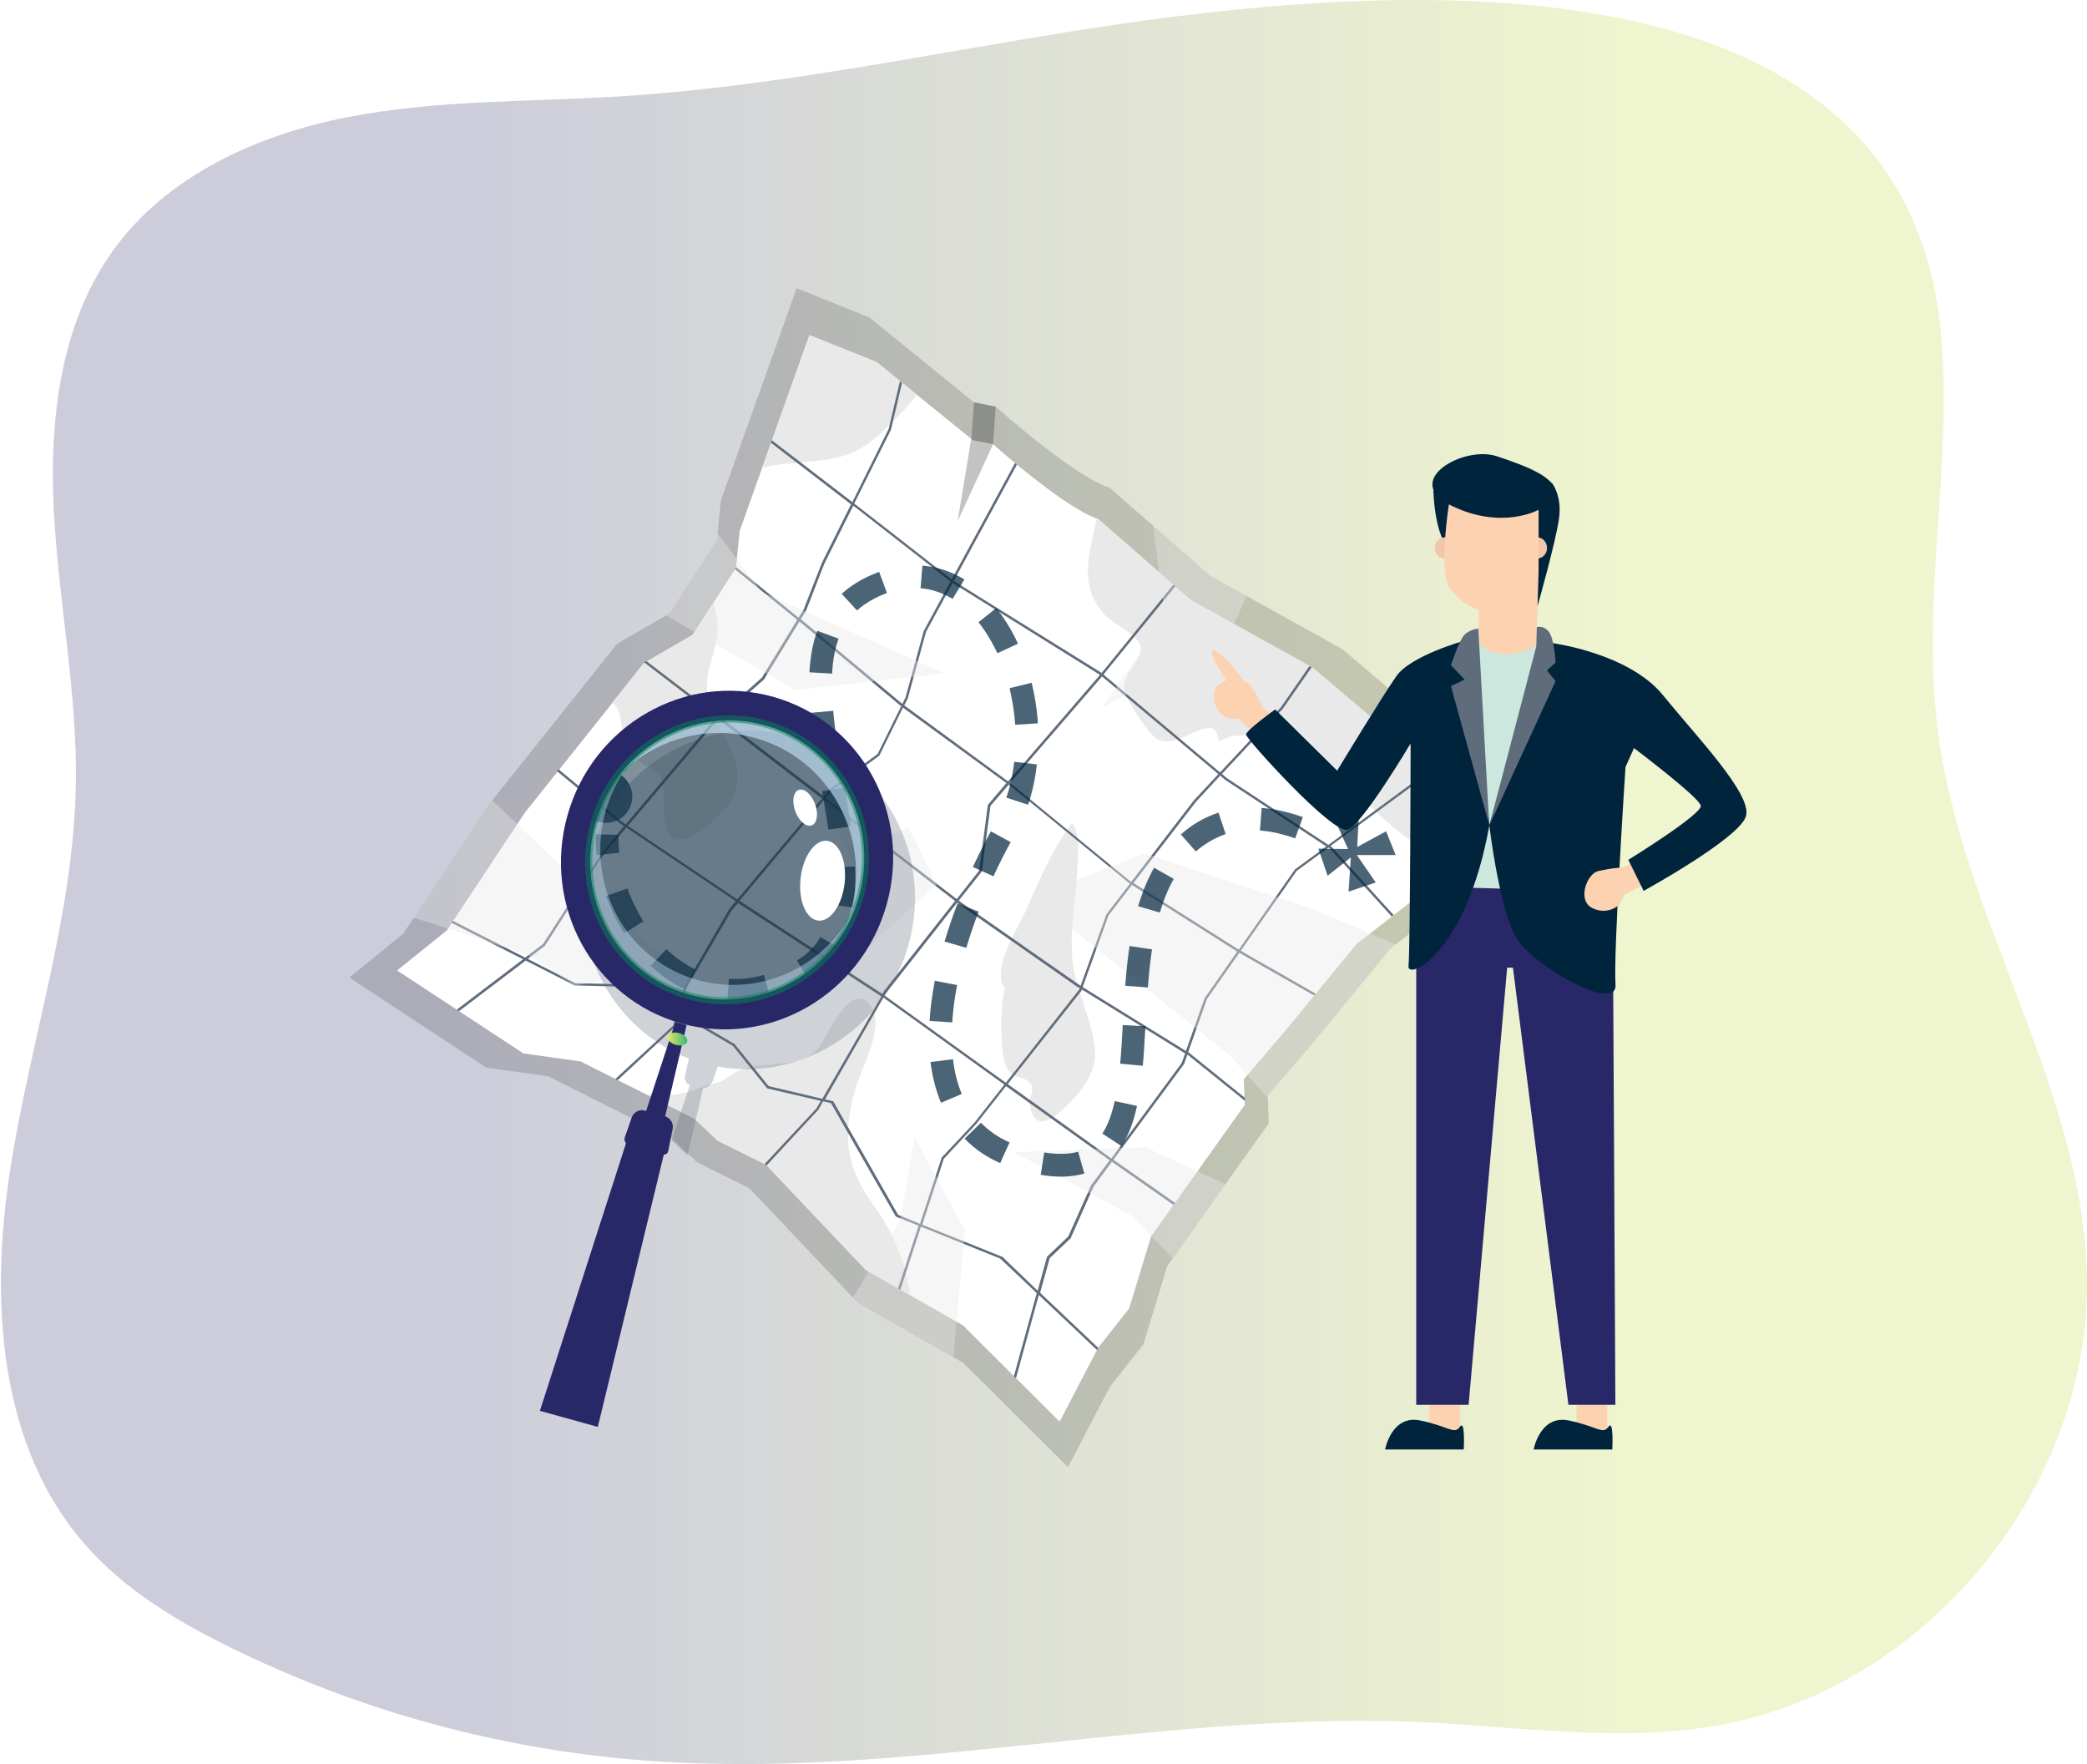 <svg width="239" height="202" viewBox="0 0 239 202" fill="none" xmlns="http://www.w3.org/2000/svg">
<g clip-path="url(#clip0_1321_31260)">
<path opacity="0.24" d="M238.995 146.43C239.377 170.599 220.276 193.582 196.459 197.635C185.313 199.54 173.942 197.704 162.623 197.202C138.001 196.128 113.435 201.411 88.857 201.965C83.882 202.077 78.897 201.965 73.909 201.614C57.508 200.373 41.491 196.029 26.709 188.815C20.404 185.741 14.251 182.069 9.661 176.787C-0.186 165.469 -1.134 148.903 1.143 134.095C3.421 119.287 8.431 104.812 8.687 89.822C8.869 79.357 6.721 69.004 6.171 58.552C5.621 48.1 6.89 37.015 13.043 28.555C19.196 20.094 29.437 15.457 39.696 13.439C49.954 11.421 60.481 11.686 70.93 11.036C92.542 9.711 113.704 4.442 135.191 1.814C167.235 -2.114 218.765 -3.382 222.311 38.552C222.583 42.021 222.658 45.502 222.536 48.979C222.224 60.561 220.445 72.186 221.917 83.682C224.671 105.284 238.649 124.664 238.995 146.43Z" fill="url(#paint0_linear_1321_31260)"/>
<g clip-path="url(#clip1_1321_31260)">
<path d="M40.004 111.946L55.692 122.258L62.796 123.264L76.918 130.345L79.837 133.105L85.825 136.079L98.229 149.173L110.312 156.062L122.309 168L127.095 158.822L130.937 153.944L133.663 145.001L145.295 128.634L145.187 125.446L150.231 119.563L159.223 108.63L178.689 93.504L173.667 86.936L164.524 83.513L153.729 74.334L138.642 65.969L127.095 55.871C122.781 54.437 114.025 46.564 114.025 46.564L111.536 46.072L99.56 36.359L91.233 33L82.562 57.283L82.09 61.883L76.703 70.227L70.673 73.714L55.864 92.284L46.185 106.918L40.004 111.946Z" fill="black" fill-opacity="0.16"/>
<path d="M45.477 111.132L59.942 120.631L66.487 121.551L79.493 128.077L82.176 130.623L87.713 133.361L99.152 145.428L110.291 151.782L121.343 162.8L125.765 154.328L129.306 149.835L131.817 141.598L142.548 126.515L142.44 123.584L147.097 118.15L155.382 108.073L173.324 94.145L168.688 88.09L160.275 84.903L150.317 76.452L136.41 68.75L125.765 59.443C121.794 58.116 113.725 50.864 113.725 50.864L111.428 50.414L100.375 41.471L92.692 38.391L84.709 60.791L84.279 65.027L79.322 72.729L73.763 75.938L60.113 93.054L51.185 106.532L45.477 111.132Z" fill="white"/>
<path d="M125.4 120.95C125.464 117.442 123.232 113.805 122.846 110.232C122.46 106.637 123.168 103.599 123.34 100.069C123.404 98.593 123.79 95.298 122.739 94.25C120.421 97.374 119.004 100.882 117.416 104.412C116.493 106.466 113.467 110.959 115.077 113.248C114.648 114.939 114.648 117.035 114.691 118.49C114.733 119.731 114.755 121.742 115.656 122.79C116.214 123.454 117.244 123.347 117.76 123.839C118.854 124.866 117.609 125.294 118.017 126.984C118.575 129.23 120.142 128.439 121.515 127.219C123.254 125.7 125.357 123.304 125.4 120.95Z" fill="#E9E9E9"/>
<path d="M100.331 138.434C96.918 133.834 96.403 130.347 97.927 124.784C98.506 122.645 101.146 117.959 99.966 115.67C97.669 111.242 94.622 119.179 93.484 120.291C91.059 122.623 87.303 121.211 84.256 122.795C83.311 123.287 83.161 123.715 81.874 124.036C80.522 124.378 79.234 124.977 77.86 125.276C76.787 125.512 75.371 125.298 74.083 125.362L79.513 128.079L82.195 130.625L87.733 133.364L99.172 145.43L104.215 148.297C103.786 144.788 102.155 140.894 100.331 138.434Z" fill="#E9E9E9"/>
<path d="M72.453 86.658C73.29 87.535 75.114 87.92 75.672 89.054C76.595 90.894 74.749 97.184 78.741 95.965C80.458 95.43 83.141 92.927 83.935 91.258C86.059 86.851 80.994 82.957 80.951 78.614C80.93 75.854 82.518 73.843 82.11 70.954C82.025 70.313 81.896 69.628 81.724 68.943L79.32 72.687L73.762 75.897L70.113 80.454C70.607 80.924 70.95 81.545 71.1 82.358C71.379 84.133 71.1 85.267 72.453 86.658Z" fill="#E9E9E9"/>
<path d="M88.744 53.265C93.293 52.601 96.856 53.222 100.483 49.949C102.093 48.515 103.638 46.91 105.011 45.199L100.397 41.455L92.714 38.374L87.263 53.607C87.799 53.457 88.314 53.329 88.744 53.265Z" fill="#E9E9E9"/>
<path d="M126.453 70.355C127.397 71.425 130.466 72.73 130.638 74.099C130.831 75.554 128.513 77.202 128.749 78.934C128.9 80.111 131.432 83.919 132.441 84.583C134.952 86.251 139.223 80.817 139.566 84.946C142.485 82.914 148.237 85.546 150.834 87.193C154.654 89.611 157.487 93.355 161.2 95.986C162.294 96.756 164.655 97.355 165.513 98.168C165.985 98.639 166.093 99.195 166.071 99.816L173.39 94.146L168.754 88.091L160.277 84.904L150.318 76.453L136.411 68.751L125.766 59.444C125.702 59.423 125.659 59.401 125.595 59.38C124.801 63.316 123.427 66.911 126.453 70.355Z" fill="#E9E9E9"/>
<path d="M125.637 154.606L125.766 154.349L119.113 148.038L120.208 144.08L122.611 141.79L125.23 135.886L127.333 133.04L134.394 137.982L134.565 137.747L127.505 132.805L135.574 121.872L135.596 121.851L135.982 120.76L142.571 126.065L142.549 125.702L136.132 120.524L136.068 120.481L138.214 114.405L141.927 109.099L142.206 109.271L150.49 113.999L150.662 113.785L142.356 109.035L142.098 108.864L148.494 99.729L152.142 97.054L152.271 97.14L159.375 104.949L159.59 104.778L152.464 96.947L152.443 96.926L152.357 96.883L164.075 88.282L165.685 86.913L165.384 86.806L163.903 88.069L152.121 96.755L140.51 89.117L139.931 88.625L146.906 81.158L150.211 76.409L149.953 76.28L146.691 80.987L139.716 88.454L126.367 77.243L134.587 67.145L134.372 66.952L126.152 77.072L126.11 77.029L109.219 66.524L116.452 53.217C116.366 53.153 116.302 53.088 116.237 53.024L108.983 66.353L97.973 57.774L97.823 57.667L102.03 49.216L103.296 43.846L103.06 43.653L101.772 49.109L97.609 57.496L88.38 50.414L88.273 50.692L97.458 57.752L94.132 64.427L92.028 69.798L91.449 70.739L84.238 64.898V64.984L84.131 65.155L91.299 70.974L87.243 77.607L82.285 82.014L74.022 75.703L73.765 75.852L82.07 82.206L81.684 82.549L71.661 94.401L71.275 94.145L63.957 88.09L63.785 88.304L71.103 94.359L71.468 94.594L68.85 97.782L62.197 108.094L60.137 109.656L51.852 105.441L51.702 105.676L59.901 109.848L52.303 115.625L52.561 115.796L60.201 109.998L65.802 112.844L72.391 113.015L77.52 116.01L77.091 117.443L70.46 123.562L70.739 123.691L77.284 117.615L77.306 117.593L77.735 116.138L83.938 119.775L87.822 124.589L87.844 124.632L94.003 126.065L93.488 126.943L87.564 133.297L87.672 133.361L87.779 133.468L93.703 127.092L94.26 126.108L95.162 126.322L102.588 139.309L105.206 140.357L102.845 147.546L103.103 147.695L105.463 140.464L114.542 144.122L118.727 148.081L116.108 157.601L116.345 157.836L118.963 148.294L125.637 154.606ZM135.317 121.744L127.268 132.655L115.636 124.311L115.4 124.14L123.835 113.464L123.899 113.314L135.724 120.631L135.317 121.744ZM101.064 113.828L84.689 103.152L94.368 91.599L94.475 91.684L109.369 103.173L101.171 113.571L101.064 113.828ZM123.749 112.886L123.491 112.715L110.164 103.409L109.799 103.13L112.439 99.793L113.426 92.283L115.529 89.844L129.307 101.119L129.415 101.183L126.732 104.671L126.71 104.692L123.749 112.886ZM113.125 92.176L112.138 99.686L109.563 102.959L94.647 91.47L94.54 91.385L95.226 90.55L100.699 86.528L103.403 81.03L115.25 89.673L113.125 92.176ZM109.606 103.366L109.97 103.644L123.32 112.972L123.641 113.164L123.577 113.336L115.186 123.99L101.3 113.999L101.429 113.764L109.606 103.366ZM135.81 120.353L123.985 113.036L126.947 104.821L129.629 101.333L141.691 108.971L137.978 114.277L137.956 114.298L135.81 120.353ZM139.738 88.817L140.339 89.331L151.885 96.926L148.301 99.558L141.862 108.757L129.801 101.119L136.948 91.834L139.738 88.817ZM126.024 77.671L126.195 77.457L139.523 88.646L136.712 91.663L129.543 100.991L129.436 100.927L115.679 89.652L126.024 77.671ZM125.938 77.264L125.959 77.286L125.788 77.5L115.443 89.481L103.553 80.773L103.961 79.96L106.043 72.365L109.09 66.76L125.938 77.264ZM92.308 69.926L94.411 64.534L97.716 57.902L97.823 57.988L108.854 66.588L105.785 72.258L103.704 79.853L103.339 80.602L103.253 80.538L91.707 70.91L92.308 69.926ZM87.479 77.82L91.556 71.167L103.081 80.773L103.21 80.859L100.506 86.336L95.076 90.336L94.346 91.192L82.543 82.185L87.479 77.82ZM81.899 82.763L82.306 82.399L94.132 91.449L84.431 103.002L71.897 94.573L81.899 82.763ZM72.477 112.758L72.456 112.737L65.888 112.587L60.437 109.806L62.39 108.308L62.411 108.286L69.065 97.931L71.726 94.765L84.259 103.195L83.53 104.072L78.4 112.929L77.563 115.71L72.477 112.758ZM88.015 124.375L84.131 119.561L77.821 115.882L78.658 113.079L83.766 104.286L84.517 103.409L100.935 114.106L94.175 125.83L88.015 124.375ZM102.845 139.116L95.441 126.151L95.419 126.108L94.475 125.894L101.171 114.234L115.014 124.204L111.602 128.547L107.846 132.548L105.356 140.143L102.845 139.116ZM114.799 143.93L105.614 140.25L108.082 132.698L111.773 128.74L115.207 124.375L115.443 124.546L127.075 132.869L124.951 135.736L122.332 141.598L119.907 143.909L118.834 147.802L114.799 143.93Z" fill="#5F6C7B"/>
<path opacity="0.4" d="M131.066 97.739L118.146 102.681L140.896 120.91L145.21 125.766V125.445L150.253 119.54L159.246 108.608L159.804 108.158L150.253 104.051L131.066 97.739Z" fill="#E9E9E9"/>
<path opacity="0.4" d="M108.146 77.093L87.285 67.829L82.156 61.047L82.07 61.881L76.683 70.247L76.297 70.482L91.105 79.018L108.146 77.093Z" fill="#E9E9E9"/>
<path opacity="0.4" d="M126.174 81.051L140.36 73.563L142.764 68.236L138.643 65.947L132.033 60.17L133.428 70.696L126.174 81.051Z" fill="#E9E9E9"/>
<path opacity="0.4" d="M65.78 112.844L72.326 111.817L79.129 111.859L72.047 106.19L66.617 101.398L56.359 91.642L55.844 92.283L47.366 105.099C51.873 106.425 60.866 109.57 60.866 109.57L65.78 112.844Z" fill="#E9E9E9"/>
<path opacity="0.4" d="M104.754 130.216L103.08 139.758L97.672 148.594L98.23 149.171L109.175 155.397L110.506 140.913L104.754 130.216Z" fill="#E9E9E9"/>
<path opacity="0.4" d="M116.107 131.949L129.628 139.244L134.307 144.079L140.359 135.607L131.088 131.35L116.107 131.949Z" fill="#E9E9E9"/>
<path opacity="0.5" d="M109.67 59.681L113.726 50.867L114.027 46.566L111.537 46.074L111.258 50.011L109.67 59.681Z" fill="black" fill-opacity="0.47"/>
<path opacity="0.4" d="M94.453 91.494L99.733 103.39L97.136 110.514L107.287 101.314L104.068 94.725L100.956 96.051L94.453 91.494Z" fill="#E9E9E9"/>
<g opacity="0.7">
<path d="M68.335 97.933C68.249 97.12 68.206 96.329 68.227 95.537L70.824 95.601C70.802 96.264 70.846 96.949 70.91 97.655L68.335 97.933Z" fill="#00243C"/>
<path d="M76.64 112.289C75.889 111.797 75.18 111.219 74.515 110.577L76.318 108.695C77.348 109.657 78.486 110.449 79.644 111.027L78.507 113.359C77.885 113.059 77.262 112.695 76.64 112.289ZM71.489 106.876C70.652 105.55 69.944 104.095 69.407 102.597L71.854 101.741C72.326 103.068 72.948 104.33 73.678 105.507L71.489 106.876ZM83.293 114.664L83.486 112.075C84.795 112.182 86.126 112.032 87.478 111.647L88.186 114.15C86.555 114.599 84.903 114.792 83.293 114.664ZM112.459 132.057C111.73 131.565 111.064 131.009 110.463 130.389L112.331 128.57C113.232 129.49 114.326 130.26 115.614 130.817L114.541 133.191C113.79 132.87 113.103 132.485 112.459 132.057ZM119.177 134.539L119.585 131.972C121.108 132.207 122.418 132.186 123.469 131.886L124.177 134.389C122.739 134.796 121.108 134.86 119.177 134.539ZM107.759 126.281C107.18 124.89 106.772 123.307 106.557 121.617L109.133 121.296C109.304 122.751 109.648 124.099 110.141 125.275L107.759 126.281ZM92.607 112.203L91.255 109.978L91.405 109.893C92.35 109.315 93.101 108.609 93.702 107.71C93.788 107.582 93.874 107.432 93.959 107.304L96.213 108.609C96.106 108.801 95.998 108.973 95.87 109.144C95.075 110.321 94.024 111.305 92.779 112.075L92.607 112.203ZM106.45 116.91C106.536 115.455 106.751 113.893 107.051 112.31L109.605 112.802C109.326 114.279 109.133 115.733 109.047 117.081L106.45 116.91ZM126.238 129.811C126.839 128.891 127.311 127.672 127.654 126.088L130.208 126.645C129.8 128.549 129.221 130.046 128.427 131.244L126.238 129.811ZM95.183 103.56C95.354 102.34 95.397 100.95 95.311 99.345L97.908 99.217C97.994 100.992 97.951 102.554 97.758 103.945L95.183 103.56ZM128.277 121.809C128.405 120.44 128.491 119.049 128.577 117.381L131.174 117.53C131.067 119.221 131.002 120.633 130.873 122.045L128.277 121.809ZM108.167 107.817C108.596 106.405 109.09 104.929 109.648 103.474L112.073 104.394C111.536 105.785 111.064 107.197 110.657 108.545L108.167 107.817ZM94.861 95.002C94.646 93.504 94.389 91.943 94.153 90.616L96.728 90.167C96.964 91.515 97.222 93.098 97.458 94.638L94.861 95.002ZM128.856 112.888C128.985 111.155 129.157 109.679 129.35 108.331L131.925 108.716C131.732 110 131.582 111.412 131.453 113.08L128.856 112.888ZM111.408 99.281C112.052 97.912 112.738 96.542 113.468 95.195L115.743 96.435C115.035 97.719 114.369 99.046 113.768 100.351L111.408 99.281ZM93.401 86.166C93.122 84.39 92.929 82.957 92.822 81.63L95.419 81.395C95.526 82.657 95.719 84.048 95.977 85.76L93.401 86.166ZM130.337 103.774C130.831 102.105 131.431 100.672 132.161 99.367L134.415 100.65C133.771 101.784 133.256 103.046 132.826 104.501L130.337 103.774ZM92.693 76.988C92.8 75.169 93.079 73.629 93.594 72.238L96.041 73.137C95.612 74.271 95.376 75.597 95.29 77.138L92.693 76.988ZM115.249 91.344C115.679 90.06 115.979 88.669 116.151 87.236L118.748 87.535C118.554 89.14 118.233 90.702 117.739 92.156L115.249 91.344ZM136.947 97.505L135.23 95.558C136.518 94.403 137.977 93.569 139.544 93.055L140.36 95.516C139.136 95.943 137.977 96.607 136.947 97.505ZM116.258 83C116.172 81.588 115.936 80.176 115.614 78.806L118.147 78.186C118.512 79.705 118.769 81.267 118.855 82.829L116.258 83ZM98.144 69.906L96.385 68.002C97.05 67.403 97.801 66.868 98.659 66.397C99.325 66.034 100.012 65.734 100.677 65.478L101.578 67.916C101.02 68.109 100.462 68.366 99.904 68.665C99.218 69.05 98.638 69.457 98.144 69.906ZM144.287 95.109L144.48 92.52C145.982 92.627 147.571 92.991 149.202 93.569L148.322 96.008C146.927 95.516 145.553 95.195 144.287 95.109ZM114.219 74.805C113.597 73.479 112.867 72.281 112.052 71.254L114.09 69.628C115.035 70.826 115.893 72.195 116.58 73.714L114.219 74.805ZM105.42 67.36L105.635 64.772C107.309 64.9 108.94 65.435 110.442 66.355L109.09 68.58C107.909 67.874 106.686 67.467 105.42 67.36Z" fill="#00243C"/>
</g>
<path opacity="0.7" d="M159.825 97.912L158.73 95.194L155.425 96.992L155.64 92.884L152.914 93.975L154.373 97.227L150.982 97.184L152.034 100.286L154.695 98.19L154.438 102.105L157.55 101.057L155.382 97.912H159.825Z" fill="#00243C"/>
<path opacity="0.7" d="M66.896 89.547C65.973 90.916 66.317 92.799 67.712 93.719C69.085 94.639 70.974 94.275 71.897 92.906C72.82 91.515 72.455 89.654 71.081 88.734C69.708 87.814 67.841 88.177 66.896 89.547Z" fill="#00243C"/>
<path opacity="0.3" d="M80.181 126.065L80.525 124.61C81.018 124.589 81.49 124.204 81.683 123.626L82.198 122.129C82.241 122.129 82.306 122.15 82.349 122.15C82.478 122.171 82.606 122.193 82.714 122.214C82.885 122.236 83.078 122.278 83.25 122.3C83.379 122.321 83.508 122.321 83.658 122.343C83.83 122.364 84.001 122.385 84.173 122.385C84.302 122.385 84.452 122.407 84.581 122.407C84.752 122.407 84.903 122.428 85.074 122.428C85.225 122.428 85.353 122.428 85.504 122.428C85.675 122.428 85.826 122.428 85.976 122.428C86.126 122.428 86.255 122.428 86.405 122.407C86.555 122.407 86.727 122.385 86.877 122.385C87.027 122.385 87.178 122.364 87.306 122.343C87.457 122.321 87.607 122.3 87.757 122.3C87.907 122.278 88.058 122.257 88.208 122.236C88.358 122.214 88.487 122.193 88.637 122.171C88.787 122.15 88.937 122.129 89.088 122.086C89.216 122.064 89.367 122.022 89.495 122C89.646 121.958 89.796 121.936 89.968 121.893C90.096 121.872 90.225 121.829 90.354 121.786C90.526 121.744 90.676 121.701 90.826 121.658C90.933 121.615 91.041 121.594 91.148 121.551C91.32 121.487 91.491 121.444 91.663 121.38C91.728 121.358 91.792 121.337 91.856 121.316C92.607 121.059 93.316 120.738 94.024 120.374H94.045C94.26 120.267 94.475 120.16 94.668 120.032C94.711 120.011 94.775 119.989 94.818 119.946C95.011 119.839 95.204 119.711 95.397 119.604C95.462 119.561 95.526 119.54 95.569 119.497C95.762 119.39 95.934 119.262 96.127 119.133C96.192 119.091 96.256 119.048 96.32 119.005C96.492 118.877 96.685 118.748 96.857 118.62C96.921 118.577 96.986 118.534 97.028 118.492C97.2 118.363 97.372 118.213 97.544 118.085C97.608 118.042 97.651 118 97.715 117.957C97.887 117.807 98.059 117.657 98.23 117.507C98.273 117.465 98.338 117.422 98.381 117.379C98.552 117.229 98.724 117.058 98.874 116.908C98.917 116.866 98.96 116.823 99.003 116.78C99.175 116.609 99.346 116.438 99.497 116.267C99.518 116.224 99.561 116.202 99.582 116.16C99.733 115.988 99.883 115.839 100.033 115.667C100.076 115.603 100.119 115.561 100.183 115.496C100.377 115.282 100.548 115.047 100.741 114.812C100.806 114.726 100.87 114.662 100.913 114.576C101.085 114.341 101.235 114.127 101.407 113.892C101.45 113.806 101.514 113.742 101.557 113.656C101.965 113.036 102.33 112.394 102.673 111.709C102.716 111.624 102.759 111.538 102.802 111.431C102.93 111.175 103.038 110.939 103.145 110.683C103.188 110.576 103.252 110.447 103.295 110.34C103.317 110.319 103.317 110.276 103.338 110.255C103.424 110.041 103.51 109.827 103.596 109.591C103.639 109.484 103.682 109.377 103.703 109.271C103.832 108.907 103.939 108.543 104.046 108.179C106.944 97.846 101.128 87.191 91.019 84.367C90.74 84.282 90.461 84.218 90.161 84.153C90.075 84.132 90.01 84.111 89.925 84.111C89.71 84.068 89.474 84.025 89.259 83.982C89.195 83.961 89.131 83.961 89.045 83.939C88.766 83.897 88.487 83.854 88.208 83.811C88.143 83.811 88.1 83.79 88.036 83.79C87.8 83.768 87.585 83.747 87.349 83.725C87.263 83.725 87.178 83.704 87.092 83.704C86.856 83.683 86.62 83.683 86.405 83.683C86.362 83.683 86.298 83.683 86.255 83.683C85.976 83.683 85.697 83.683 85.439 83.683C85.353 83.683 85.267 83.683 85.182 83.683C84.989 83.683 84.774 83.704 84.581 83.725C84.495 83.725 84.409 83.747 84.323 83.747C84.066 83.768 83.787 83.79 83.529 83.832C83.465 83.832 83.422 83.854 83.357 83.854C83.143 83.875 82.928 83.918 82.714 83.961C82.606 83.982 82.52 84.004 82.413 84.025C82.241 84.068 82.07 84.089 81.877 84.132C81.791 84.153 81.683 84.175 81.598 84.196C81.362 84.26 81.104 84.325 80.868 84.389C80.761 84.41 80.653 84.453 80.546 84.474C80.396 84.517 80.246 84.56 80.095 84.624C79.988 84.667 79.859 84.71 79.752 84.752C79.602 84.795 79.451 84.859 79.301 84.924C79.129 84.988 78.958 85.052 78.808 85.116C78.657 85.18 78.507 85.244 78.335 85.309C78.207 85.373 78.078 85.416 77.949 85.48C77.842 85.522 77.734 85.587 77.606 85.651C77.477 85.715 77.348 85.779 77.219 85.844C77.112 85.908 77.005 85.95 76.897 86.015C76.661 86.143 76.425 86.271 76.211 86.421C76.125 86.464 76.039 86.528 75.953 86.571C75.824 86.656 75.674 86.742 75.545 86.828C75.46 86.87 75.395 86.935 75.309 86.977C74.837 87.298 74.386 87.619 73.957 87.983C73.893 88.026 73.828 88.09 73.764 88.133C73.635 88.24 73.485 88.368 73.356 88.475C73.313 88.518 73.27 88.561 73.228 88.603C72.948 88.839 72.691 89.095 72.433 89.352C72.412 89.374 72.369 89.416 72.348 89.438C72.219 89.566 72.09 89.716 71.961 89.844C71.918 89.908 71.854 89.951 71.811 90.015C71.79 90.037 71.768 90.058 71.747 90.08C71.017 90.893 70.373 91.77 69.772 92.69C69.751 92.711 69.751 92.733 69.751 92.733C69.579 93.011 69.407 93.289 69.257 93.567C69.214 93.631 69.171 93.717 69.15 93.781C69.021 94.016 68.892 94.251 68.785 94.487C68.742 94.594 68.699 94.679 68.635 94.786C68.527 95.022 68.42 95.236 68.334 95.471C68.291 95.578 68.248 95.685 68.206 95.792C68.12 96.027 68.012 96.263 67.927 96.519C67.884 96.626 67.841 96.712 67.819 96.819C67.712 97.161 67.583 97.504 67.497 97.867C67.326 98.509 67.175 99.151 67.047 99.793C67.025 99.9 67.025 99.985 67.004 100.092C66.961 100.306 66.939 100.52 66.896 100.734C66.875 100.862 66.875 101.012 66.853 101.141C66.832 101.312 66.811 101.504 66.789 101.675C66.768 101.825 66.768 101.954 66.768 102.103C66.768 102.274 66.746 102.446 66.746 102.617C66.746 102.767 66.746 102.916 66.746 103.045C66.746 103.216 66.746 103.366 66.746 103.537C66.746 103.687 66.746 103.836 66.768 103.986C66.768 104.157 66.789 104.307 66.789 104.478C66.789 104.628 66.811 104.778 66.832 104.927C66.853 105.077 66.853 105.248 66.875 105.398C66.896 105.548 66.918 105.698 66.918 105.826C66.939 105.976 66.961 106.147 66.982 106.297C67.004 106.446 67.025 106.575 67.047 106.725C67.068 106.874 67.111 107.024 67.132 107.195C67.154 107.345 67.197 107.473 67.218 107.623C67.261 107.773 67.283 107.923 67.326 108.072C67.368 108.222 67.39 108.351 67.433 108.5C67.476 108.65 67.519 108.8 67.562 108.95C67.605 109.078 67.647 109.228 67.69 109.356C67.733 109.506 67.798 109.656 67.841 109.805C67.884 109.934 67.927 110.062 67.991 110.19C68.055 110.34 68.12 110.49 68.163 110.64C68.206 110.768 68.27 110.897 68.313 111.025C68.377 111.175 68.463 111.324 68.527 111.496C68.592 111.603 68.635 111.731 68.699 111.838C68.785 112.009 68.871 112.159 68.957 112.33C69 112.437 69.064 112.522 69.107 112.629C69.236 112.886 69.386 113.122 69.536 113.378C69.579 113.442 69.6 113.485 69.643 113.549C69.772 113.742 69.901 113.956 70.03 114.148C70.094 114.234 70.159 114.341 70.223 114.427C70.33 114.576 70.438 114.726 70.545 114.876C70.631 114.983 70.695 115.068 70.781 115.175C70.888 115.304 70.996 115.454 71.103 115.582C71.189 115.689 71.275 115.774 71.36 115.881C71.468 116.01 71.575 116.138 71.682 116.267C71.768 116.374 71.875 116.459 71.961 116.566C72.069 116.694 72.176 116.801 72.305 116.93C72.391 117.037 72.498 117.122 72.605 117.208C72.712 117.315 72.841 117.443 72.97 117.55C73.077 117.636 73.185 117.743 73.27 117.828C73.399 117.935 73.507 118.042 73.635 118.149C73.743 118.235 73.85 118.32 73.957 118.406C74.086 118.513 74.215 118.599 74.344 118.706C74.451 118.791 74.558 118.877 74.687 118.941C74.816 119.026 74.966 119.133 75.095 119.219C75.202 119.305 75.331 119.369 75.438 119.454C75.588 119.54 75.717 119.625 75.867 119.711C75.975 119.775 76.103 119.861 76.211 119.925C76.361 120.011 76.511 120.096 76.661 120.182C76.79 120.246 76.897 120.31 77.026 120.374C77.177 120.46 77.348 120.524 77.498 120.61C77.627 120.674 77.734 120.717 77.863 120.781C78.035 120.866 78.207 120.931 78.378 120.995C78.486 121.038 78.614 121.102 78.722 121.145C78.786 121.166 78.829 121.187 78.893 121.209L78.464 123.091C78.335 123.626 78.572 124.118 79.001 124.247L77.584 128.547L76.919 130.601L78.722 132.312L80.181 126.065Z" fill="#5F6C7B"/>
<path opacity="0.5" d="M78.868 114.107C70.412 111.733 65.54 102.832 67.966 94.189C70.391 85.546 79.211 80.454 87.667 82.828C96.123 85.203 100.995 94.103 98.57 102.747C96.123 111.39 87.324 116.482 78.868 114.107Z" fill="#00243C"/>
<path opacity="0.4" d="M98.85 101.527C96.382 109.7 87.969 114.492 79.878 112.225C71.701 109.935 67.001 101.313 69.34 92.948C70.22 89.824 71.958 87.193 74.212 85.225C71.293 87.321 69.018 90.402 67.945 94.168C65.52 102.811 70.392 111.733 78.847 114.086C87.303 116.439 96.124 111.369 98.549 102.725C98.678 102.34 98.764 101.934 98.85 101.527Z" fill="#CCE9FF"/>
<path opacity="0.6" d="M86.509 84.519C94.965 86.872 99.836 95.794 97.411 104.437C96.982 105.935 96.381 107.304 95.608 108.566C96.939 106.898 97.948 104.951 98.57 102.747C100.995 94.104 96.124 85.182 87.668 82.829C80.671 80.882 73.439 84.027 69.769 90.06C73.675 85.139 80.199 82.743 86.509 84.519Z" fill="#CCE9FF"/>
<path d="M78.632 117.381L77.345 117.018L73.61 128.399L75.885 129.041L78.632 117.381Z" fill="#282869"/>
<path d="M76.594 129.833L72.409 128.678L61.828 161.561L68.46 163.401L76.594 129.833Z" fill="#282869"/>
<path d="M68.932 162.673C69.018 162.374 68.846 162.053 68.545 161.967L62.536 160.277C62.193 160.192 61.849 160.384 61.742 160.726L61.27 162.417C60.969 163.486 68.159 165.497 68.46 164.428L68.932 162.673Z" fill="url(#282869)"/>
<path d="M77.023 129.319C77.173 128.656 76.765 128.014 76.143 127.822L73.825 127.18C73.203 127.009 72.559 127.351 72.344 127.971L71.55 130.239C71.486 130.41 71.507 130.603 71.593 130.774C71.679 130.945 71.829 131.052 72.001 131.116L75.885 132.207C76.014 132.25 76.164 132.229 76.293 132.143C76.422 132.079 76.508 131.951 76.529 131.801L77.023 129.319Z" fill="#282869"/>
<path d="M88.526 79.79C78.439 76.966 67.88 83.043 64.983 93.376C62.085 103.71 67.901 114.364 77.988 117.188C88.075 120.012 98.635 113.936 101.532 103.603C104.451 93.269 98.635 82.615 88.526 79.79ZM78.933 113.893C70.606 111.561 65.798 102.768 68.202 94.253C70.606 85.738 79.298 80.732 87.625 83.064C95.952 85.396 100.759 94.189 98.356 102.704C95.952 111.198 87.26 116.225 78.933 113.893Z" fill="#282869"/>
<path d="M96.725 101.121C97.004 98.596 96.103 96.435 94.708 96.285C93.313 96.136 91.96 98.061 91.681 100.586C91.403 103.11 92.304 105.271 93.699 105.421C95.094 105.571 96.446 103.645 96.725 101.121Z" fill="white"/>
<path d="M93.334 92.05C92.905 90.937 92.068 90.21 91.445 90.467C90.823 90.702 90.673 91.814 91.08 92.927C91.51 94.04 92.347 94.767 92.969 94.51C93.591 94.275 93.742 93.184 93.334 92.05Z" fill="white"/>
<path d="M78.696 119.285C78.804 118.9 78.396 118.472 77.774 118.301C77.173 118.13 76.572 118.301 76.486 118.665C76.379 119.05 76.786 119.478 77.409 119.649C78.01 119.82 78.589 119.67 78.696 119.285Z" fill="url(#paint6_linear_1321_31260)"/>
<path d="M87.754 82.508C79.126 80.09 70.134 85.289 67.644 94.103C65.155 102.918 70.134 112.032 78.761 114.428C87.389 116.846 96.381 111.647 98.871 102.833C101.36 94.018 96.381 84.925 87.754 82.508ZM78.998 113.637C70.799 111.348 66.078 102.704 68.438 94.317C70.799 85.952 79.341 81.01 87.539 83.299C95.737 85.588 100.459 94.232 98.098 102.619C95.737 111.005 87.196 115.926 78.998 113.637Z" fill="#008655" fill-opacity="0.5"/>
<path d="M143.545 79.422C143.545 79.422 139.954 74.401 138.939 74.433C137.927 74.464 141.627 79.68 141.627 79.68L143.545 79.422Z" fill="#FCD2B1"/>
<path d="M183.972 143.554H181.495V159.696H183.972V143.554Z" fill="#D3D3D3"/>
<path d="M167.208 154.982H163.688V163.954H167.208V154.982Z" fill="#FCD2B1"/>
<path d="M184.068 154.982H180.548V163.954H184.068V154.982Z" fill="#FCD2B1"/>
<path d="M164.146 56.124C164.146 56.124 164.269 62.765 166.798 63.319C169.326 63.874 172.009 55.848 172.009 55.848L164.146 56.124Z" fill="#00243C"/>
<path d="M177.699 55.289C177.699 55.289 178.909 56.694 178.537 59.376C178.167 62.055 176.06 69.47 176.06 69.47L175.411 69.128L176.178 55.576L177.699 55.289Z" fill="#00243C"/>
<path d="M165.46 63.964C166.1 63.964 166.618 63.419 166.618 62.747C166.618 62.074 166.1 61.529 165.46 61.529C164.821 61.529 164.303 62.074 164.303 62.747C164.303 63.419 164.821 63.964 165.46 63.964Z" fill="#F2C6A8"/>
<path d="M176.009 63.964C176.649 63.964 177.167 63.419 177.167 62.747C177.167 62.074 176.649 61.529 176.009 61.529C175.37 61.529 174.852 62.074 174.852 62.747C174.852 63.419 175.37 63.964 176.009 63.964Z" fill="#F2C6A8"/>
<path d="M165.92 57.797C165.92 57.797 164.649 65.787 166.167 67.582C167.686 69.376 169.345 69.833 169.345 69.833V76.203L175.276 75.85L175.948 73.985L176.196 65.432V56.422L168.923 54.731L165.92 57.797Z" fill="#FCD2B1"/>
<path d="M176.174 58.387C176.174 58.387 172.009 60.723 166.218 57.908C160.428 55.093 167.56 50.975 171.407 52.242C175.255 53.509 177.62 54.6 178.08 56.007C178.539 57.417 176.174 58.387 176.174 58.387Z" fill="#00243C"/>
<path d="M168.924 72.998C168.924 72.998 170.731 76.564 175.949 73.964L180.709 76.182V83.635L177.765 101.708H165.424L165.086 76.182L168.924 72.998Z" fill="#CCE7DD"/>
<path d="M186.691 98.924L184.973 99.876L186.114 102.384L188.593 101.13L187.982 98.924H186.691Z" fill="#FCD2B1"/>
<path d="M145.355 81.645L143.834 80.402L141.918 82.385L143.999 84.217L145.831 82.839L145.355 81.645Z" fill="#FCD2B1"/>
<path d="M162.185 101.481L184.685 102.133L184.991 160.87H179.612L173.259 110.813H172.596L168.184 160.87H162.185V101.481Z" fill="#282869"/>
<path d="M177.87 73.661C177.87 73.661 186.539 74.815 190.429 79.597C194.317 84.378 200.607 90.906 199.958 93.424C199.309 95.945 188.225 102.018 188.225 102.018L186.475 98.463C186.475 98.463 194.966 93.229 194.771 92.259C194.576 91.29 187.122 85.667 187.122 85.667L186.15 87.837C186.15 87.837 184.741 109.338 185.007 112.709C185.272 116.081 175.989 110.793 173.866 107.751C171.744 104.71 170.555 94.483 170.555 94.483L176.849 73.659H177.87V73.661Z" fill="#00243C"/>
<path d="M167.705 73.365C167.705 73.365 161.572 75.061 159.911 77.428C158.249 79.795 153.129 88.253 153.129 88.253L146.031 81.241C146.031 81.241 142.701 83.621 142.701 84.121C142.701 84.621 152.625 95.58 154.32 95.016C156.016 94.453 161.543 85.124 161.543 85.124C161.543 85.124 161.502 108.9 161.3 110.611C161.098 112.322 167.921 109.317 170.563 94.478L168.373 73.213L167.705 73.365Z" fill="#00243C"/>
<path d="M185.506 103.551C185.506 103.551 184.21 104.874 182.38 104.003C180.551 103.132 181.733 100.03 183.027 99.751C184.321 99.473 186.343 99.055 186.647 99.751C186.952 100.448 186.647 101.249 186.647 101.249L185.506 103.551Z" fill="#FCD2B1"/>
<path d="M140.599 82.224C140.599 82.224 138.885 81.511 139.024 79.495C139.162 77.479 142.49 77.429 143.227 78.527C143.965 79.624 145.1 81.341 144.562 81.88C144.024 82.418 143.164 82.432 143.164 82.432L140.599 82.224Z" fill="#FCD2B1"/>
<path d="M169.318 72.422L170.544 94.481L166.161 78.57L167.73 77.814L166.161 76.187C166.161 76.187 167.078 73.316 167.725 72.673C168.372 72.028 169.318 71.994 169.318 71.994V72.422Z" fill="#5F6C7B"/>
<path d="M175.995 71.813L175.932 74.023L170.555 94.535L178.145 77.995L177.158 76.784L178.145 75.861C178.145 75.861 177.988 73.073 177.351 72.313C176.713 71.555 175.995 71.813 175.995 71.813Z" fill="#5F6C7B"/>
<path d="M167.625 165.987H158.618C158.618 165.987 159.351 161.997 162.62 162.66C165.888 163.326 166.542 164.323 167.182 163.391C167.825 162.461 167.625 165.987 167.625 165.987Z" fill="#00243C"/>
<path d="M184.634 165.987H175.627C175.627 165.987 176.36 161.997 179.629 162.66C182.897 163.326 183.551 164.323 184.191 163.391C184.833 162.461 184.634 165.987 184.634 165.987Z" fill="#00243C"/>
</g>
</g>
<defs>
<linearGradient id="paint0_linear_1321_31260" x1="232.682" y1="100.547" x2="4.81" y2="100.547" gradientUnits="userSpaceOnUse">
<stop stop-color="#BDD534"/>
<stop offset="0.201" stop-color="#BDD534"/>
<stop offset="0.805" stop-color="#282869"/>
<stop offset="1" stop-color="#282869"/>
</linearGradient>
<linearGradient id="paint1_linear_1321_31260" x1="78.499" y1="123.002" x2="73.709" y2="123.002" gradientUnits="userSpaceOnUse">
<stop stop-color="#38B779"/>
<stop offset="0.201" stop-color="#5DC173"/>
<stop offset="0.805" stop-color="#BFDC65"/>
<stop offset="1" stop-color="#E6E760"/>
</linearGradient>
<linearGradient id="paint2_linear_1321_31260" x1="76.203" y1="145.961" x2="62.118" y2="145.961" gradientUnits="userSpaceOnUse">
<stop stop-color="#38B779"/>
<stop offset="0.201" stop-color="#5DC173"/>
<stop offset="0.805" stop-color="#BFDC65"/>
<stop offset="1" stop-color="#E6E760"/>
</linearGradient>
<linearGradient id="paint3_linear_1321_31260" x1="68.75" y1="162.484" x2="61.412" y2="162.484" gradientUnits="userSpaceOnUse">
<stop stop-color="#38B779"/>
<stop offset="0.201" stop-color="#5DC173"/>
<stop offset="0.805" stop-color="#BFDC65"/>
<stop offset="1" stop-color="#E6E760"/>
</linearGradient>
<linearGradient id="paint4_linear_1321_31260" x1="76.907" y1="129.671" x2="71.622" y2="129.671" gradientUnits="userSpaceOnUse">
<stop stop-color="#38B779"/>
<stop offset="0.201" stop-color="#5DC173"/>
<stop offset="0.805" stop-color="#BFDC65"/>
<stop offset="1" stop-color="#E6E760"/>
</linearGradient>
<linearGradient id="paint5_linear_1321_31260" x1="101.279" y1="98.402" x2="64.986" y2="98.402" gradientUnits="userSpaceOnUse">
<stop stop-color="#38B779"/>
<stop offset="0.201" stop-color="#5DC173"/>
<stop offset="0.805" stop-color="#BFDC65"/>
<stop offset="1" stop-color="#E6E760"/>
</linearGradient>
<linearGradient id="paint6_linear_1321_31260" x1="78.654" y1="118.973" x2="76.513" y2="118.973" gradientUnits="userSpaceOnUse">
<stop stop-color="#38B779"/>
<stop offset="0.201" stop-color="#5DC173"/>
<stop offset="0.805" stop-color="#BFDC65"/>
<stop offset="1" stop-color="#E6E760"/>
</linearGradient>
<clipPath id="clip0_1321_31260">
<rect width="238.887" height="202" fill="white" transform="translate(0.113)"/>
</clipPath>
<clipPath id="clip1_1321_31260">
<rect width="160" height="135" fill="white" transform="translate(40.004 33)"/>
</clipPath>
</defs>
</svg>
